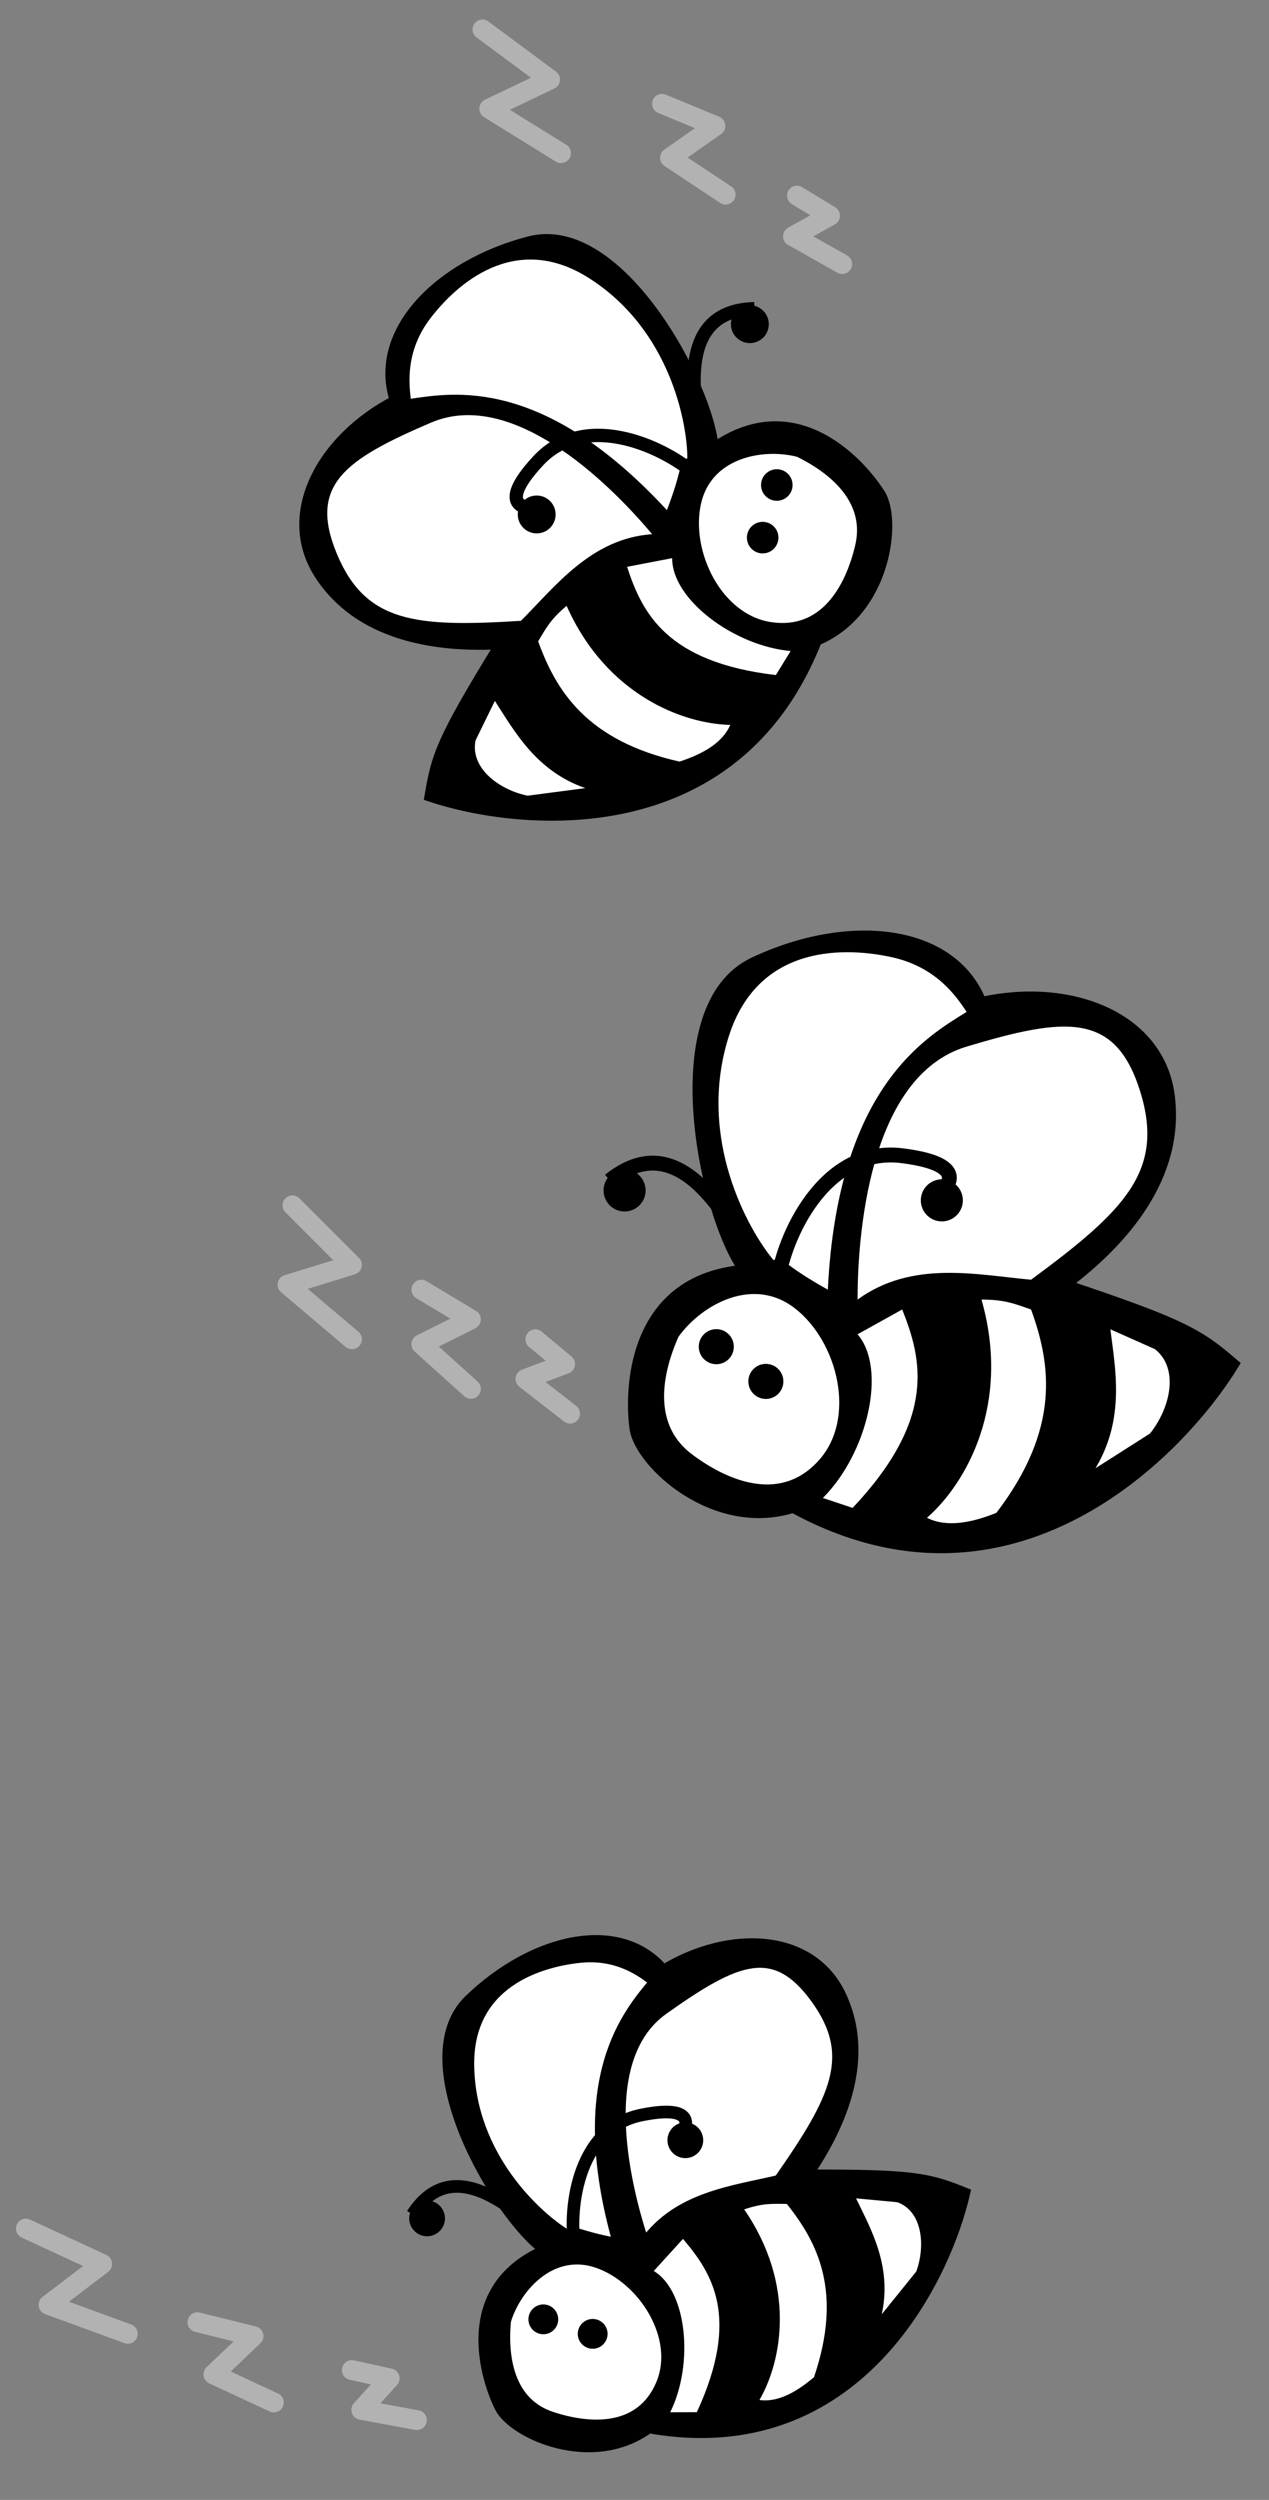 <?xml version="1.0"?><svg width="160" height="315" xmlns="http://www.w3.org/2000/svg">
 <rect width="100%" height="100%" fill="#808080" stroke="none"/>

 <g>
  <title>Layer 1</title>
  <g transform="matrix(1.25,0,0,-1.25,0,315)" id="g10334">
   <g transform="scale(0.24,0.24)" id="g10336">
    <path fill="#000000" fill-rule="nonzero" id="path10338" d="m447.918,510.418c50,-16.668 56.25,-20.836 70.832,-33.336c-22.918,-37.5 -93.75,-110.414 -185.418,-60.414c-33.332,-10.418 -64.582,18.75 -66.664,33.332c-2.086,14.582 -2.086,62.5 45.832,66.668c-16.668,22.914 -35.418,110.414 4.168,129.164c39.582,18.75 83.332,14.586 95.832,-16.664c37.5,8.332 75,-6.25 79.168,-39.586c4.164,-33.332 -18.75,-60.414 -43.75,-79.164"/>
    <path fill="none" stroke="#000000" stroke-width="4.167" stroke-miterlimit="4" id="path10340" d="m447.918,510.418c50,-16.668 56.25,-20.836 70.832,-33.336c-22.918,-37.5 -93.75,-110.414 -185.418,-60.414c-33.332,-10.418 -64.582,18.75 -66.664,33.332c-2.086,14.582 -2.086,62.5 45.832,66.668c-16.668,22.914 -35.418,110.414 4.168,129.164c39.582,18.75 83.332,14.586 95.832,-16.664c37.5,8.332 75,-6.25 79.168,-39.586c4.164,-33.332 -18.75,-60.414 -43.75,-79.164z"/>
    <path fill="#ffffff" fill-rule="nonzero" id="path10342" d="m347.918,508.332c-18.75,10.418 -16.668,12.5 -22.918,12.5c-10.418,12.5 -32.266,50.957 -18.75,93.75c12.5,39.586 50,37.5 68.75,33.336c18.75,-4.168 27.082,-16.668 31.25,-22.918c-16.668,-10.418 -54.168,-31.25 -58.332,-116.668"/>
    <path fill="#ffffff" fill-rule="nonzero" id="path10344" d="m360.418,504.168c0,25 4.164,93.75 45.832,106.25c41.668,12.5 62.5,14.582 72.918,-18.75c10.414,-33.336 -6.25,-50 -45.836,-79.168c-22.914,2.082 -50,8.332 -72.914,-8.332"/>
    <path fill="#ffffff" fill-rule="nonzero" id="path10346" d="m466.668,491.668c2.082,-16.668 6.25,-37.5 -6.25,-58.336l22.914,14.586c8.336,10.414 12.5,27.082 2.086,35.414l-18.75,8.336"/>
    <path fill="#ffffff" fill-rule="nonzero" id="path10348" d="m412.5,504.168c10.418,0 14.582,-2.086 20.832,-4.168c8.336,-22.918 12.5,-50 -14.582,-85.418c-10.418,-4.164 -20.832,-6.25 -29.168,-2.082c16.668,14.582 35.418,47.918 22.918,91.668"/>
    <path fill="#ffffff" fill-rule="nonzero" id="path10350" d="m379.168,500c8.332,-20.832 14.582,-45.832 -20.836,-83.332l-12.5,4.164c18.75,18.75 27.086,54.168 14.586,68.75l18.75,10.418"/>
    <path fill="#ffffff" fill-rule="nonzero" id="path10352" d="m283.332,489.582c10.418,14.586 33.336,27.086 52.086,12.5c18.75,-14.582 27.082,-47.914 10.414,-66.664c-16.664,-18.75 -39.582,-10.418 -56.25,2.082c-16.664,12.5 -14.582,33.332 -6.25,52.082"/>
    <path fill="none" stroke="#000000" stroke-width="4.167" stroke-miterlimit="4" id="path10354" d="m283.332,489.582c10.418,14.586 33.336,27.086 52.086,12.5c18.75,-14.582 27.082,-47.914 10.414,-66.664c-16.664,-18.75 -39.582,-10.418 -56.25,2.082c-16.664,12.5 -14.582,33.332 -6.25,52.082z"/>
    <path fill="#000000" fill-rule="nonzero" id="path10356" d="m301.043,477.008c4.066,0 7.363,3.301 7.363,7.367c0,4.066 -3.297,7.367 -7.363,7.367c-4.07,0 -7.367,-3.301 -7.367,-7.367c0,-4.066 3.297,-7.367 7.367,-7.367"/>
    <path fill="#000000" fill-rule="nonzero" id="path10358" d="m321.875,462.426c4.066,0 7.367,3.297 7.367,7.367c0,4.066 -3.301,7.363 -7.367,7.363c-4.066,0 -7.367,-3.297 -7.367,-7.363c0,-4.07 3.301,-7.367 7.367,-7.367"/>
    <path fill="none" stroke="#000000" stroke-width="6.25" stroke-miterlimit="4" id="path10360" d="m318.75,516.668c-10.418,16.664 -31.25,62.5 -62.5,37.5"/>
    <path fill="#000000" fill-rule="nonzero" id="path10362" d="m262.5,541.16c4.883,0 8.84,3.957 8.84,8.84c0,4.883 -3.957,8.84 -8.84,8.84c-4.883,0 -8.84,-3.957 -8.84,-8.84c0,-4.883 3.957,-8.84 8.84,-8.84"/>
    <path fill="none" stroke="#000000" stroke-width="6.25" stroke-miterlimit="4" id="path10364" d="m327.082,512.5c2.086,16.668 18.75,56.25 52.086,52.082c33.332,-4.164 14.582,-16.664 14.582,-16.664"/>
    <path fill="#000000" fill-rule="nonzero" id="path10366" d="m395.832,536.996c4.883,0 8.84,3.957 8.84,8.836c0,4.883 -3.957,8.84 -8.84,8.84c-4.879,0 -8.836,-3.957 -8.836,-8.84c0,-4.879 3.957,-8.836 8.836,-8.836"/>
    <path fill="none" stroke="#b2b2b2" stroke-width="8.333" stroke-linecap="round" stroke-linejoin="round" stroke-miterlimit="4" id="path10368" d="m122.918,543.75l25,-25l-27.086,-8.332l27.086,-22.918"/>
    <path fill="none" stroke="#b2b2b2" stroke-width="8.333" stroke-linecap="round" stroke-linejoin="round" stroke-miterlimit="4" id="path10370" d="m177.082,508.332l20.836,-12.5l-20.836,-10.414l20.836,-18.75"/>
    <path fill="none" stroke="#b2b2b2" stroke-width="8.333" stroke-linecap="round" stroke-linejoin="round" stroke-miterlimit="4" id="path10372" d="m225,487.5l12.5,-10.418l-16.668,-6.25l18.75,-14.582"/>
    <path fill="#000000" fill-rule="nonzero" id="path10374" d="m210.09,779.387c-24.867,-40.391 -26.774,-46.879 -29.613,-63.93c37.48,-12.633 128.488,-22.012 162.843,65.457c29.02,12.074 33.727,50.254 26.739,61.52c-6.989,11.269 -34.68,44.328 -70.149,19.515c-1.742,25.442 -39.367,96.653 -77.512,86.715c-38.148,-9.937 -65.925,-38.094 -56.492,-66.879c-30.691,-15.918 -48.136,-47.648 -31.75,-73.055c16.387,-25.41 47.848,-30.851 75.934,-29.343"/>
    <path fill="none" stroke="#000000" stroke-width="4.167" stroke-miterlimit="4" id="path10376" d="m210.09,779.387c-24.867,-40.391 -26.774,-46.879 -29.613,-63.93c37.48,-12.633 128.488,-22.012 162.843,65.457c29.02,12.074 33.727,50.254 26.739,61.52c-6.989,11.269 -34.68,44.328 -70.149,19.515c-1.742,25.442 -39.367,96.653 -77.512,86.715c-38.148,-9.937 -65.925,-38.094 -56.492,-66.879c-30.691,-15.918 -48.136,-47.648 -31.75,-73.055c16.387,-25.41 47.848,-30.851 75.934,-29.343z"/>
    <path fill="#ffffff" fill-rule="nonzero" id="path10378" d="m280.289,835.734c6.918,18.024 4.277,18.254 8.59,21.868c-0.035,14.644 -7.184,53.8 -41.234,75.519c-31.5,20.09 -56.168,-3.019 -66.7,-16.726c-10.527,-13.711 -9.054,-27.153 -8.32,-33.872c17.52,2.446 55.434,9.739 107.664,-46.789"/>
    <path fill="#ffffff" fill-rule="nonzero" id="path10380" d="m274.074,825.637c-14.445,17.25 -57.051,62.277 -93.019,46.824c-35.973,-15.453 -51.551,-26.055 -39.477,-55.07c12.074,-29.02 33.203,-30.887 77.367,-28.141c14.61,14.68 29.684,34.645 55.129,36.387"/>
    <path fill="#ffffff" fill-rule="nonzero" id="path10382" d="m207.984,755.613c8.196,-12.703 17.36,-29.484 38.024,-36.636l-24.242,-3.18c-11.766,2.371 -24.274,11.465 -21.903,23.234l8.121,16.582"/>
    <path fill="#ffffff" fill-rule="nonzero" id="path10384" d="m238.137,795.539c-7.188,-6.019 -8.86,-9.863 -11.965,-14.914c7.492,-20.625 20.266,-41.723 59.418,-50.508c9.594,3.145 17.988,7.727 21.328,15.418c-19.926,0.43 -52.125,12.594 -68.781,50.004"/>
    <path fill="#ffffff" fill-rule="nonzero" id="path10386" d="m263.543,811.926c6.289,-19.188 16.422,-40.051 62.531,-45.461l6.215,10.101c-23.769,2.102 -49.984,21.723 -49.789,39.008l-18.957,-3.648"/>
    <path fill="#ffffff" fill-rule="nonzero" id="path10388" d="m335.688,860.117c-15.618,4.043 -38.653,-0.574 -43.161,-21.472c-4.511,-20.899 9,-48.711 31.336,-52.016c22.332,-3.309 33.332,15.684 37.606,33.941c4.277,18.254 -9.199,31.426 -25.781,39.547"/>
    <path fill="none" stroke="#000000" stroke-width="4.167" stroke-miterlimit="4" id="path10390" d="m335.688,860.117c-15.618,4.043 -38.653,-0.574 -43.161,-21.472c-4.511,-20.899 9,-48.711 31.336,-52.016c22.332,-3.309 33.332,15.684 37.606,33.941c4.277,18.254 -9.199,31.426 -25.781,39.547z"/>
    <path fill="#000000" fill-rule="nonzero" id="path10392" d="m330.734,841.207c-2.808,-2.352 -6.988,-1.98 -9.339,0.828c-2.352,2.805 -1.981,6.985 0.828,9.336c2.804,2.352 6.984,1.981 9.336,-0.824c2.351,-2.809 1.98,-6.988 -0.825,-9.34"/>
    <path fill="#000000" fill-rule="nonzero" id="path10394" d="m324.785,819.105c-2.805,-2.347 -6.988,-1.98 -9.336,0.829c-2.351,2.804 -1.98,6.988 0.824,9.336c2.809,2.351 6.989,1.984 9.34,-0.825c2.348,-2.804 1.981,-6.988 -0.828,-9.34"/>
    <path fill="none" stroke="#000000" stroke-width="5.625" stroke-miterlimit="4" id="path10396" d="m295.598,858.336c-2.442,17.519 -14.551,61.184 21.457,61.992"/>
    <path fill="#000000" fill-rule="nonzero" id="path10398" d="m320.258,907.742c-3.371,-2.82 -8.387,-2.375 -11.207,0.992c-2.821,3.368 -2.379,8.383 0.992,11.207c3.367,2.821 8.383,2.375 11.203,-0.992c2.82,-3.367 2.379,-8.386 -0.988,-11.207"/>
    <path fill="none" stroke="#000000" stroke-width="5.625" stroke-miterlimit="4" id="path10400" d="m292.258,850.648c-11.07,10.297 -45.442,27.977 -66.035,5.84c-20.59,-22.136 -0.43,-19.925 -0.43,-19.925"/>
    <path fill="#000000" fill-rule="nonzero" id="path10402" d="m230.668,827.82c-3.367,-2.82 -8.387,-2.375 -11.207,0.993c-2.82,3.367 -2.379,8.386 0.992,11.207c3.367,2.82 8.383,2.375 11.207,-0.993c2.82,-3.367 2.375,-8.386 -0.992,-11.207"/>
    <path fill="none" stroke="#b2b2b2" stroke-width="8.333" stroke-linecap="round" stroke-linejoin="round" stroke-miterlimit="4" id="path10404" d="m10.871,113.973l32.078,-14.864l-22.559,-17.148l33.316,-12.191"/>
    <path fill="none" stroke="#b2b2b2" stroke-width="8.333" stroke-linecap="round" stroke-linejoin="round" stroke-miterlimit="4" id="path10406" d="m82.965,74.648l23.582,-5.844l-16.863,-16.066l25.414,-11.82"/>
    <path fill="none" stroke="#b2b2b2" stroke-width="8.333" stroke-linecap="round" stroke-linejoin="round" stroke-miterlimit="4" id="path10408" d="m147.867,54.547l15.891,-3.488l-11.914,-13.223l23.363,-4.309"/>
    <path fill="#000000" fill-rule="nonzero" id="path10410" d="m339.598,136.68c44.797,0.144 50.961,-1.516 66.101,-7.629c-8.285,-36.426 -45.558,-114.383 -132.965,-98.981c-24.023,-17.434 -57.113,-2.422 -62.746,8.762c-5.636,11.184 -18.636,49.781 18.828,66.141c-19.644,13.937 -58.488,79.332 -31.691,105.175c26.797,25.844 63.172,34.36 81.719,12.579c27.945,16.89 62.109,15.316 74.511,-10.403c12.403,-25.722 1.29,-53.758 -13.757,-75.644"/>
    <path fill="none" stroke="#000000" stroke-width="4.167" stroke-miterlimit="4" id="path10412" d="m339.598,136.68c44.797,0.144 50.961,-1.516 66.101,-7.629c-8.285,-36.426 -45.558,-114.383 -132.965,-98.981c-24.023,-17.434 -57.113,-2.422 -62.746,8.762c-5.636,11.184 -18.636,49.781 18.828,66.141c-19.644,13.937 -58.488,79.332 -31.691,105.175c26.797,25.844 63.172,34.36 81.719,12.579c27.945,16.89 62.109,15.316 74.511,-10.403c12.403,-25.722 1.29,-53.758 -13.757,-75.644l-0,-0z"/>
    <path fill="#ffffff" fill-rule="nonzero" id="path10414" d="m259.609,107.867c-17.929,3.305 -16.82,5.547 -21.855,3.852c-11.781,7.242 -39.813,32.293 -40.539,70.429c-0.672,35.278 30.101,43.778 46.332,45.508c16.234,1.731 26.34,-6.078 31.394,-9.98c-10.601,-12.914 -35.156,-39.871 -15.332,-109.809"/>
    <path fill="none" stroke="#000000" stroke-width="4.167" stroke-miterlimit="4" id="path10416" d="m259.609,107.867c-17.929,3.305 -16.82,5.547 -21.855,3.852c-11.781,7.242 -39.813,32.293 -40.539,70.429c-0.672,35.278 30.101,43.778 46.332,45.508c16.234,1.731 26.34,-6.078 31.394,-9.98c-10.601,-12.914 -35.156,-39.871 -15.332,-109.809z"/>
    <path fill="#ffffff" fill-rule="nonzero" id="path10418" d="m270.809,107.902c-6.786,20.141 -22.082,76.653 8.089,98.028c30.172,21.375 46.387,28.703 63.825,4.679c17.433,-24.023 8.531,-41.972 -15.442,-76.207c-19.023,-4.539 -42.535,-6.855 -56.472,-26.5"/>
    <path fill="none" stroke="#000000" stroke-width="4.167" stroke-miterlimit="4" id="path10420" d="m270.809,107.902c-6.786,20.141 -22.082,76.653 8.089,98.028c30.172,21.375 46.387,28.703 63.825,4.679c17.433,-24.023 8.531,-41.972 -15.442,-76.207c-19.023,-4.539 -42.535,-6.855 -56.472,-26.5z"/>
    <path fill="#ffffff" fill-rule="nonzero" id="path10422" d="m359.785,126.664c6.203,-12.859 15.211,-28.512 10.797,-48.684l14.504,17.965c3.883,10.653 2.719,25.207 -7.934,29.094l-17.367,1.625"/>
    <path fill="#ffffff" fill-rule="nonzero" id="path10424" d="m312.762,122.035c8.39,2.828 12.312,2.281 17.914,2.297c12.929,-16.199 23.637,-36.883 11.429,-72.762c-7.261,-6.184 -15.085,-10.688 -22.929,-9.594c9.469,16.27 15.527,48.211 -6.414,80.058"/>
    <path fill="#ffffff" fill-rule="nonzero" id="path10426" d="m287.043,109.637c12.363,-14.524 24.184,-32.965 5.828,-72.782l-11.199,-0.035c10.016,20.191 7.117,50.98 -6.906,59.336l12.277,13.481"/>
    <path fill="#ffffff" fill-rule="nonzero" id="path10428" d="m212.672,75.238c4.433,14.574 19.5,30.864 38.562,24.203c19.063,-6.66 34.821,-31.25 26.481,-50.875c-8.336,-19.625 -29.059,-19.133 -45.875,-13.586c-16.817,5.547 -20.793,22.895 -19.168,40.258"/>
    <path fill="none" stroke="#000000" stroke-width="4.167" stroke-miterlimit="4" id="path10430" d="m212.672,75.238c4.433,14.574 19.5,30.864 38.562,24.203c19.063,-6.66 34.821,-31.25 26.481,-50.875c-8.336,-19.625 -29.059,-19.133 -45.875,-13.586c-16.817,5.547 -20.793,22.895 -19.168,40.258z"/>
    <path fill="#000000" fill-rule="nonzero" id="path10432" d="m230.348,69.918c3.277,1.102 5.039,4.652 3.933,7.93c-1.101,3.277 -4.652,5.039 -7.929,3.934c-3.278,-1.102 -5.039,-4.652 -3.934,-7.93c1.102,-3.277 4.652,-5.039 7.93,-3.934"/>
    <path fill="#000000" fill-rule="nonzero" id="path10434" d="m251.086,63.82c3.277,1.105 5.039,4.656 3.937,7.934c-1.105,3.277 -4.656,5.039 -7.933,3.934c-3.277,-1.102 -5.039,-4.652 -3.934,-7.93c1.102,-3.277 4.653,-5.039 7.93,-3.937"/>
    <path fill="none" stroke="#000000" stroke-width="5.312" stroke-miterlimit="4" id="path10436" d="m233.852,106.668c-12.914,10.598 -42.133,41.863 -60.52,13.246"/>
    <path fill="#000000" fill-rule="nonzero" id="path10438" d="m181.895,111.133c3.933,1.328 6.046,5.59 4.722,9.519c-1.324,3.934 -5.586,6.047 -9.519,4.723c-3.934,-1.324 -6.047,-5.586 -4.723,-9.52c1.324,-3.929 5.586,-6.046 9.52,-4.722"/>
    <path fill="none" stroke="#000000" stroke-width="5.312" stroke-miterlimit="4" id="path10440" d="m241.695,105.57c-2.843,13.993 -0.16,50.399 27.821,56.09c27.984,5.688 16.269,-9.469 16.269,-9.469"/>
    <path fill="#000000" fill-rule="nonzero" id="path10442" d="m290.43,143.957c3.929,1.324 6.047,5.586 4.722,9.52c-1.324,3.933 -5.586,6.046 -9.519,4.722c-3.934,-1.328 -6.047,-5.586 -4.723,-9.519c1.324,-3.934 5.586,-6.047 9.52,-4.723"/>
    <path fill="none" stroke="#b2b2b2" stroke-width="8.333" stroke-linecap="round" stroke-linejoin="round" stroke-miterlimit="4" id="path10444" d="m202.77,1037.63l28.41,-21.05l-25.563,-12.23l30.16,-18.682"/>
    <path fill="none" stroke="#b2b2b2" stroke-width="8.333" stroke-linecap="round" stroke-linejoin="round" stroke-miterlimit="4" id="path10446" d="m278.227,1006.4l22.449,-9.295l-19.074,-13.371l23.367,-15.48"/>
    <path fill="none" stroke="#b2b2b2" stroke-width="8.333" stroke-linecap="round" stroke-linejoin="round" stroke-miterlimit="4" id="path10448" d="m334.938,967.848l13.898,-8.461l-15.563,-8.637l20.692,-11.664"/>
   </g>
  </g>
 </g>
</svg>